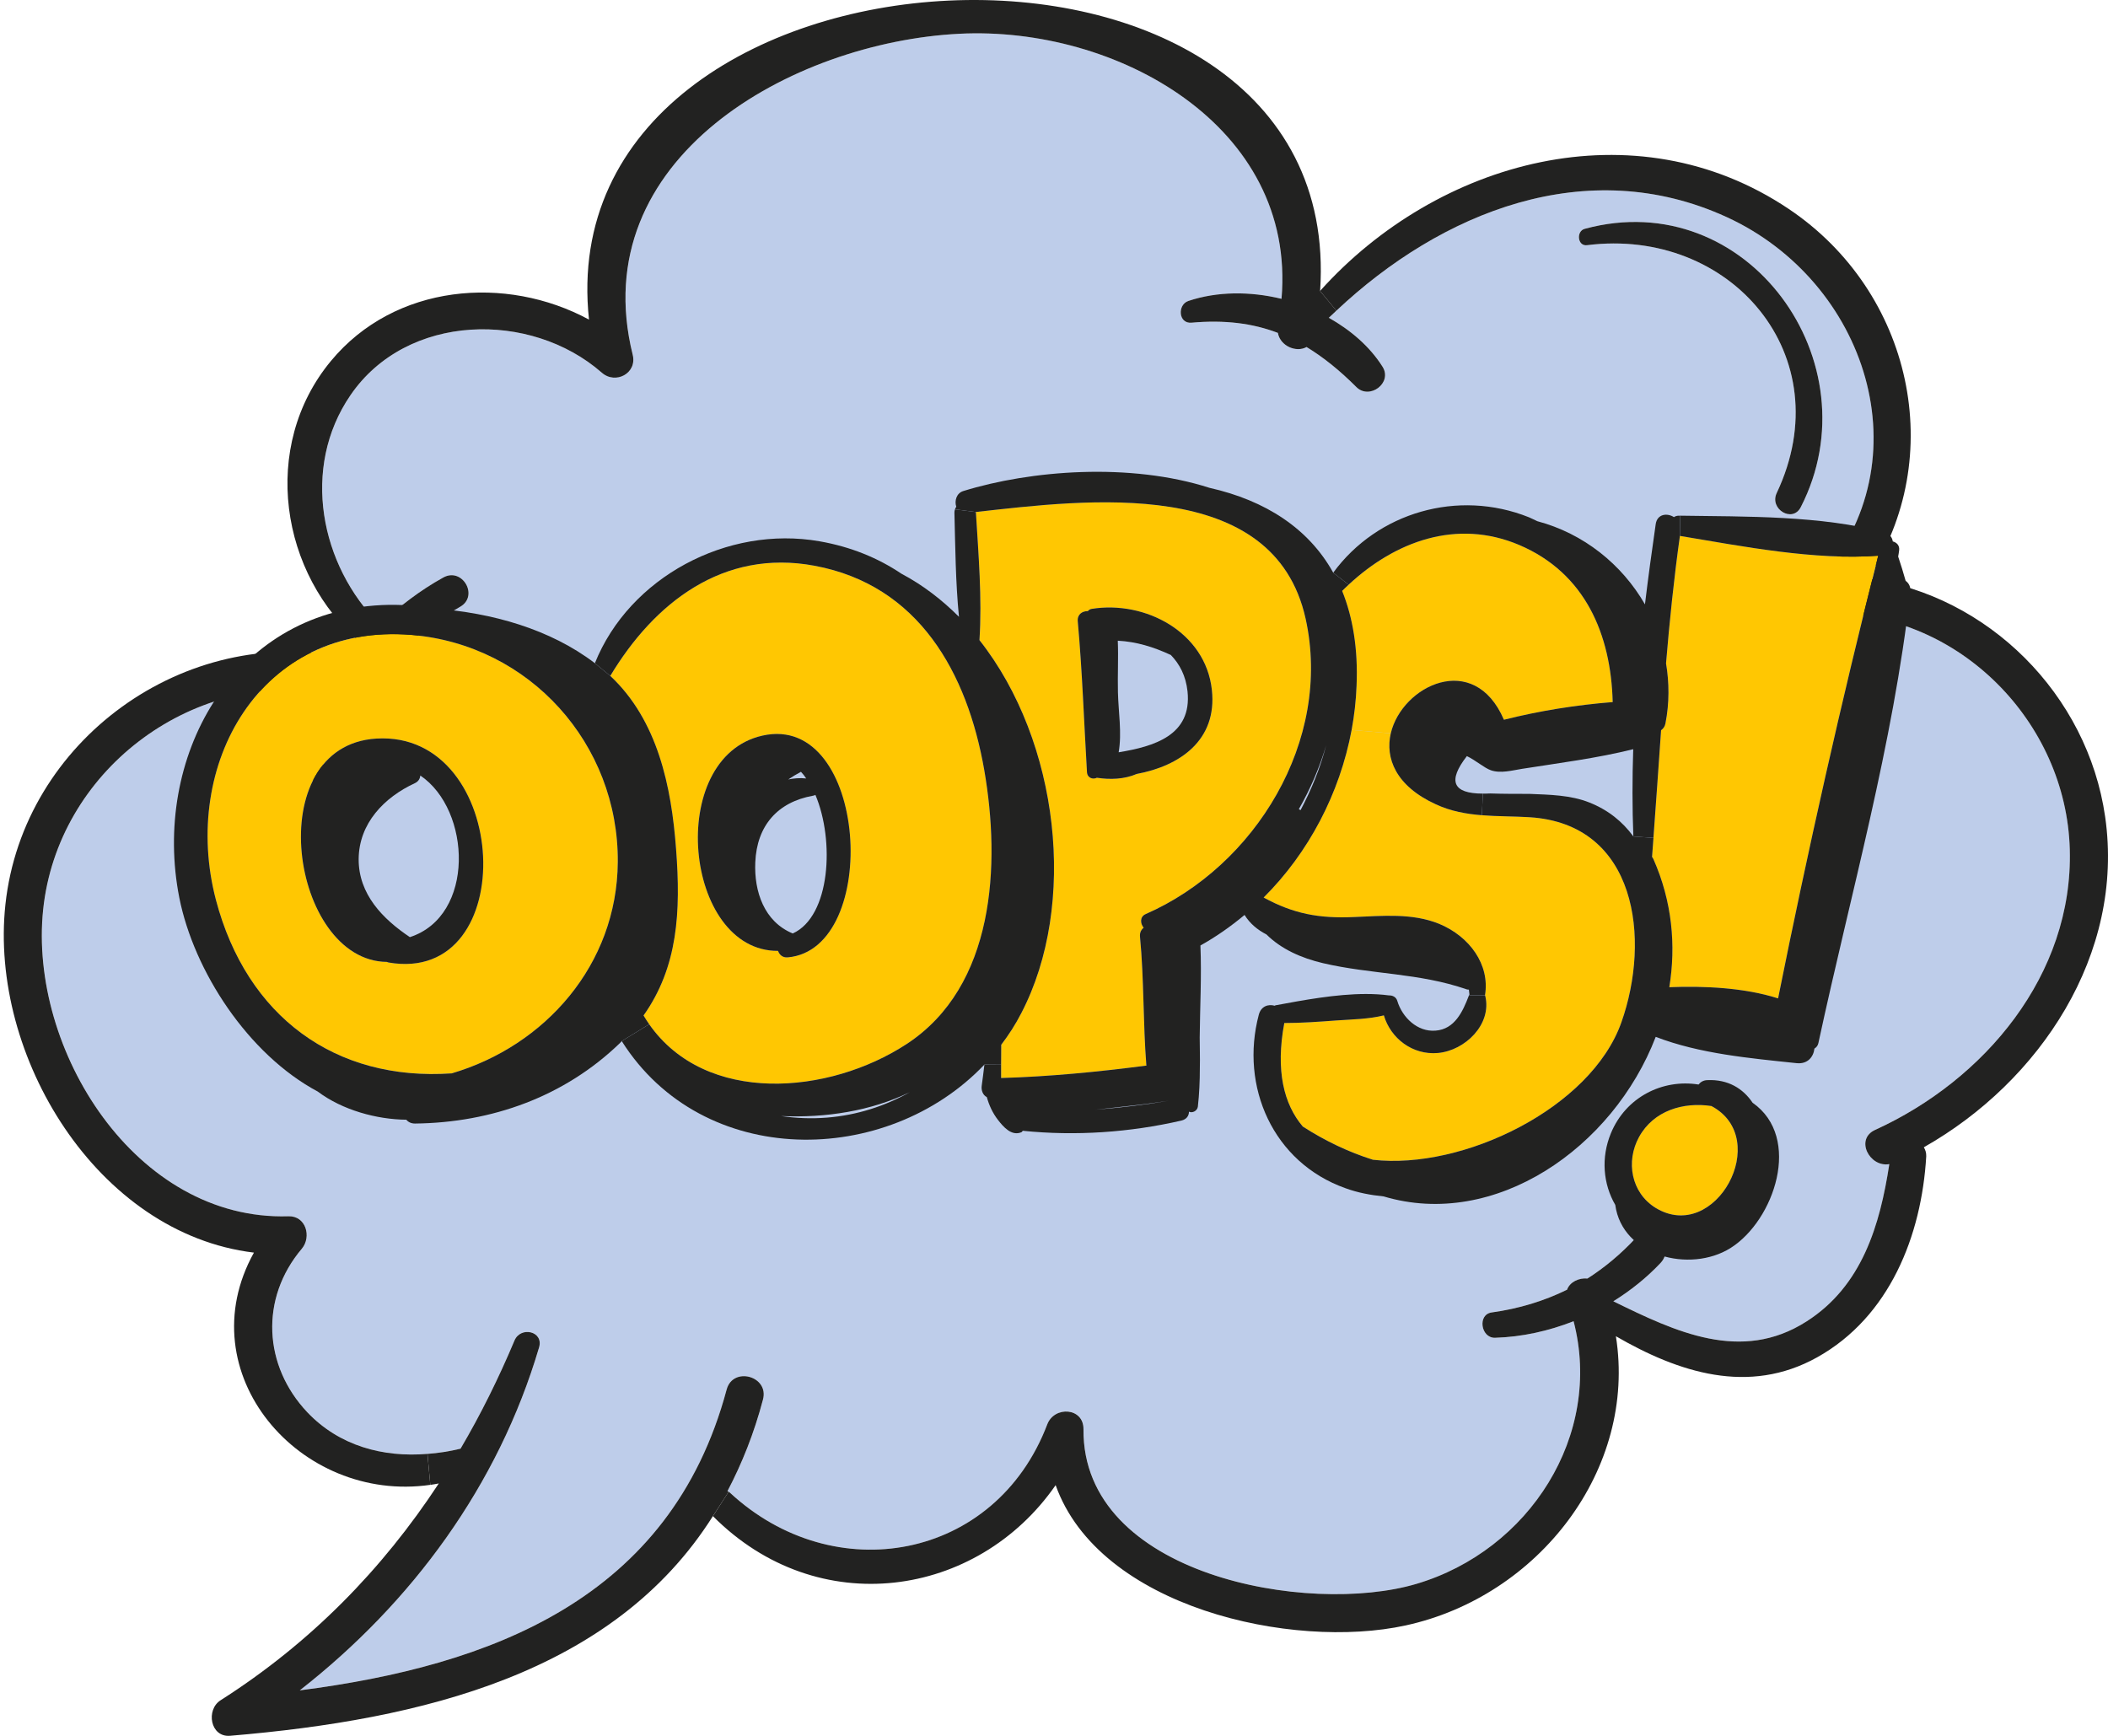 <svg width="85" height="70" viewBox="0 0 85 70" fill="none" xmlns="http://www.w3.org/2000/svg">
<path d="M72.612 20.451C75.595 14.633 70.473 7.447 63.903 9.227C63.549 9.318 63.606 9.934 63.989 9.888C69.772 9.152 74.26 14.342 71.642 19.88C71.334 20.531 72.281 21.101 72.612 20.451ZM53.888 12.529C58.12 8.548 63.983 6.169 69.624 8.753C75.253 11.331 77.666 18.551 73.314 23.44C72.886 23.919 73.165 24.74 73.856 24.74C79 24.746 83.318 29.109 83.46 34.248C83.603 39.312 80.021 43.556 75.612 45.563C74.785 45.94 75.39 47.086 76.183 46.943C75.807 49.401 75.088 51.86 72.841 53.291C70.206 54.974 67.548 53.696 65.056 52.475C65.751 52.042 66.396 51.529 66.961 50.93C67.588 50.262 66.579 49.253 65.957 49.926C65.358 50.57 64.708 51.112 64.012 51.557C63.664 51.523 63.299 51.7 63.191 52.008C62.261 52.464 61.251 52.772 60.151 52.926C59.569 53.006 59.711 53.964 60.288 53.947C61.383 53.913 62.449 53.673 63.453 53.279C64.645 57.871 61.674 62.519 57.117 63.871C52.753 65.165 43.634 63.528 43.691 57.631C43.696 56.753 42.516 56.69 42.231 57.438C40.138 62.936 33.63 64.093 29.432 60.192C29.415 60.175 29.398 60.169 29.381 60.158C29.364 60.152 29.352 60.141 29.335 60.129C29.917 59.023 30.407 57.802 30.767 56.439C31.023 55.492 29.557 55.087 29.301 56.034C27.037 64.492 19.782 67.173 12.088 68.165C16.605 64.634 20.096 59.907 21.738 54.334C21.932 53.678 20.991 53.467 20.746 54.06C20.107 55.577 19.388 57.032 18.573 58.418C18.128 58.526 17.683 58.595 17.238 58.629C15.453 58.777 13.685 58.31 12.396 56.952C10.628 55.087 10.469 52.366 12.174 50.353C12.573 49.874 12.339 49.024 11.632 49.047C5.46 49.241 1.155 42.317 1.742 36.682C2.324 31.121 7.645 27.078 13.12 27.91C12.579 28.845 12.179 29.849 11.98 30.899C11.889 31.378 12.596 31.771 12.83 31.258C14.147 28.367 15.75 26.085 18.562 24.465C19.32 24.026 18.642 22.857 17.872 23.291C16.965 23.792 16.104 24.442 15.317 25.19C12.91 22.8 12.134 18.859 14.13 15.939C16.406 12.608 21.408 12.523 24.265 15.026C24.819 15.517 25.703 15.055 25.514 14.302C23.547 6.374 31.948 1.703 38.678 1.361C45.014 1.036 52.281 5.074 51.676 12.049C50.41 11.741 49.081 11.747 47.923 12.135C47.472 12.283 47.513 13.059 48.043 13.013C49.383 12.893 50.507 13.036 51.528 13.424C51.625 13.96 52.275 14.228 52.686 13.994C53.37 14.411 54.026 14.941 54.688 15.603C55.218 16.145 56.165 15.443 55.748 14.787C55.23 13.966 54.459 13.31 53.581 12.814C53.587 12.814 53.592 12.808 53.598 12.803C53.693 12.711 53.79 12.62 53.888 12.529Z" fill="#BECDEA"/>
<path d="M63.903 9.227C70.473 7.447 75.595 14.634 72.612 20.451C72.281 21.101 71.334 20.531 71.642 19.88C74.26 14.342 69.772 9.152 63.989 9.888C63.606 9.934 63.549 9.318 63.903 9.227Z" fill="#222221"/>
<path d="M53.231 11.73C57.965 6.455 65.922 4.265 72.121 8.422C77.118 11.771 78.555 18.443 75.304 23.331C80.158 24.01 84.178 27.997 84.886 32.942C85.678 38.48 82.251 43.618 77.574 46.265C77.636 46.368 77.676 46.487 77.671 46.63C77.483 49.83 76.194 53.103 73.273 54.735C70.513 56.275 67.678 55.345 65.157 53.885C66.007 59.246 62.049 64.379 56.676 65.548C52.102 66.546 44.323 64.824 42.566 59.89C39.412 64.442 32.978 65.4 28.747 61.139L29.38 60.158C29.396 60.169 29.414 60.175 29.431 60.192C33.629 64.094 40.136 62.936 42.229 57.438C42.514 56.691 43.695 56.754 43.689 57.632C43.633 63.529 52.752 65.166 57.115 63.871C61.672 62.519 64.644 57.871 63.452 53.28C62.448 53.673 61.382 53.913 60.286 53.947C59.71 53.964 59.567 53.006 60.149 52.926C61.25 52.773 62.259 52.465 63.189 52.008C63.297 51.7 63.663 51.523 64.011 51.558C64.706 51.113 65.357 50.571 65.956 49.926C66.577 49.253 67.587 50.263 66.959 50.93C66.395 51.529 65.75 52.042 65.054 52.476C67.547 53.697 70.204 54.974 72.84 53.291C75.087 51.86 75.805 49.402 76.182 46.944C75.389 47.086 74.784 45.94 75.611 45.564C80.02 43.556 83.601 39.313 83.459 34.248C83.316 29.109 78.999 24.746 73.854 24.741C73.164 24.741 72.885 23.919 73.312 23.44C77.664 18.552 75.252 11.332 69.622 8.753C63.981 6.17 58.118 8.548 53.886 12.529L53.231 11.737V11.73H53.231Z" fill="#222221"/>
<path d="M28.746 61.139C24.743 67.481 17.02 69.347 9.28 69.997C8.476 70.066 8.294 68.948 8.893 68.566C12.52 66.256 15.417 63.29 17.693 59.822C17.579 59.845 17.465 59.862 17.351 59.879L17.237 58.63C17.682 58.596 18.126 58.528 18.571 58.419C19.387 57.033 20.106 55.579 20.744 54.062C20.989 53.468 21.931 53.68 21.737 54.335C20.094 59.907 16.604 64.636 12.087 68.166C19.781 67.174 27.035 64.493 29.3 56.035C29.556 55.088 31.022 55.493 30.765 56.44C30.406 57.803 29.915 59.024 29.334 60.13C29.351 60.142 29.363 60.153 29.38 60.159L28.746 61.139Z" fill="#222221"/>
<path d="M51.674 12.05C52.279 5.075 45.013 1.037 38.676 1.362C31.946 1.704 23.545 6.375 25.512 14.303C25.701 15.056 24.817 15.518 24.264 15.027C21.406 12.523 16.404 12.609 14.129 15.94C12.132 18.86 12.908 22.801 15.315 25.19C16.102 24.443 16.963 23.793 17.87 23.291C18.64 22.858 19.319 24.027 18.56 24.466C15.748 26.086 14.145 28.367 12.828 31.259C12.594 31.772 11.887 31.379 11.978 30.899C12.177 29.85 12.577 28.846 13.119 27.911C7.643 27.078 2.322 31.121 1.74 36.683C1.153 42.318 5.459 49.242 11.63 49.047C12.337 49.025 12.571 49.874 12.172 50.354C10.467 52.367 10.626 55.087 12.394 56.953C13.683 58.31 15.451 58.778 17.236 58.629L17.351 59.878C12.081 60.637 7.547 55.356 10.239 50.513C3.908 49.749 -0.438 42.568 0.218 36.477C0.931 29.85 7.472 25.15 13.957 26.519C13.992 26.53 14.02 26.541 14.049 26.547C14.214 26.342 14.397 26.148 14.573 25.949C11.283 23.171 10.484 18.003 13.347 14.553C15.919 11.451 20.397 11.074 23.75 12.888C22.022 -3.213 54.343 -4.93 53.231 11.73V11.736L53.887 12.528C53.79 12.62 53.693 12.711 53.596 12.802C53.591 12.808 53.585 12.813 53.579 12.813C54.458 13.31 55.228 13.965 55.747 14.787C56.163 15.443 55.216 16.144 54.686 15.602C54.025 14.941 53.369 14.41 52.684 13.994C52.274 14.228 51.623 13.96 51.527 13.424C50.506 13.035 49.382 12.893 48.042 13.013C47.511 13.059 47.471 12.283 47.922 12.135C49.079 11.748 50.408 11.742 51.674 12.05Z" fill="#222221"/>
<path d="M69.01 44.602C71.485 45.919 69.164 50.18 66.757 48.708C65.77 48.098 65.547 46.837 66.089 45.85C66.677 44.784 67.875 44.43 69.01 44.602Z" fill="#FFC702"/>
<path d="M75.734 22.409C74.24 28.301 72.894 34.307 71.696 40.261C70.339 39.828 68.702 39.754 67.31 39.81C67.584 38.122 67.425 36.354 66.672 34.649C66.655 34.609 66.637 34.586 66.615 34.558C66.632 34.301 66.655 34.044 66.672 33.788C66.78 32.333 66.877 30.89 66.98 29.448C67.065 29.385 67.134 29.299 67.157 29.168C67.316 28.347 67.31 27.531 67.179 26.75C67.322 25.039 67.499 23.328 67.738 21.611C70.27 22.033 73.185 22.603 75.734 22.409Z" fill="#FFC702"/>
<path d="M61.259 21.976C63.928 23.111 64.96 25.598 65.029 28.312C63.54 28.433 62.098 28.661 60.643 29.026C59.44 26.219 56.531 27.651 56.081 29.573L54.501 29.436C54.609 28.849 54.677 28.25 54.7 27.651C54.763 26.174 54.552 24.902 54.118 23.83C54.204 23.744 54.289 23.659 54.381 23.579C56.263 21.828 58.738 20.909 61.259 21.976Z" fill="#FFC702"/>
<path d="M55.801 40.945C56.075 41.875 56.958 42.554 57.98 42.462C59.075 42.365 60.164 41.31 59.89 40.164C59.885 40.152 59.879 40.147 59.879 40.135C60.084 38.897 59.257 37.762 58.031 37.255C56.936 36.81 55.738 36.935 54.592 36.981C53.183 37.044 52.157 36.85 50.953 36.194C52.772 34.38 54.021 31.991 54.501 29.436L56.081 29.573C55.852 30.565 56.269 31.689 57.9 32.436C58.504 32.715 59.121 32.824 59.754 32.875C60.387 32.926 61.031 32.915 61.676 32.955C66.01 33.223 66.57 37.877 65.377 41.231C64.156 44.682 59.001 47.185 55.362 46.769C54.387 46.461 53.434 46.01 52.533 45.429C51.769 44.533 51.427 43.176 51.786 41.254C52.482 41.254 53.189 41.203 53.885 41.151C54.517 41.105 55.179 41.1 55.801 40.945Z" fill="#FFC702"/>
<path d="M40.367 43.472C40.367 43.29 40.367 43.113 40.367 42.936C40.367 42.668 40.367 42.4 40.373 42.132C40.675 41.732 40.949 41.31 41.183 40.854C43.459 36.485 42.723 29.903 39.495 25.814C39.603 24.12 39.455 22.358 39.352 20.675C39.352 20.664 39.347 20.659 39.347 20.647C43.795 20.151 51.369 19.164 52.647 24.953C53.731 29.864 50.611 34.928 46.196 36.862C45.957 36.965 45.974 37.244 46.116 37.41C46.019 37.489 45.951 37.603 45.968 37.775C46.134 39.508 46.088 41.248 46.225 42.976C46.214 42.976 46.202 42.97 46.185 42.976C44.251 43.227 42.318 43.415 40.367 43.472ZM45.837 31.21C47.554 30.89 49.094 29.863 48.866 27.816C48.609 25.489 46.179 24.206 44.018 24.553C43.949 24.565 43.904 24.599 43.864 24.645C43.647 24.639 43.436 24.77 43.459 25.049C43.642 27.075 43.71 29.099 43.83 31.13C43.841 31.375 44.069 31.443 44.229 31.363C44.765 31.444 45.335 31.426 45.837 31.21Z" fill="#FFC702"/>
<path d="M27.261 34.238C27.073 31.723 26.525 29.054 24.609 27.258C26.377 24.314 29.154 22.124 32.844 22.814C37.048 23.596 39.004 27.132 39.688 31.056C40.35 34.866 40.122 39.77 36.557 42.103C33.415 44.157 28.464 44.567 26.177 41.305C26.097 41.191 26.023 41.072 25.949 40.952C27.335 38.995 27.455 36.771 27.261 34.238ZM30.746 29.664C26.811 30.543 27.586 38.373 31.373 38.345C31.424 38.499 31.556 38.625 31.761 38.608C35.548 38.282 35.006 28.712 30.746 29.664Z" fill="#FFC702"/>
<path d="M16.595 25.603C21.358 26.003 24.945 30.001 24.911 34.763C24.882 38.904 21.98 42.177 18.215 43.284C13.527 43.609 9.951 41.002 8.707 36.291C7.276 30.845 10.493 25.096 16.595 25.603ZM15.66 38.812C21.055 39.753 20.61 29.453 15.175 29.784C10.458 30.075 11.724 38.75 15.597 38.79C15.62 38.795 15.637 38.807 15.66 38.812Z" fill="#FFC702"/>
<path d="M64.955 45.702C65.553 44.248 67.031 43.501 68.491 43.735C68.565 43.638 68.679 43.563 68.839 43.558C69.683 43.518 70.288 43.9 70.67 44.47C72.677 45.873 71.548 49.216 69.78 50.328C68.143 51.355 65.411 50.653 65.132 48.589C64.641 47.744 64.55 46.683 64.955 45.702ZM66.757 48.708C69.164 50.179 71.485 45.919 69.01 44.602C67.875 44.43 66.678 44.784 66.09 45.85C65.548 46.837 65.77 48.097 66.757 48.708Z" fill="#222221"/>
<path d="M53.759 23.094C55.544 20.659 58.789 19.717 61.647 20.858C61.767 20.909 61.875 20.966 61.989 21.018C63.854 21.514 65.4 22.757 66.329 24.372C66.46 23.282 66.609 22.199 66.763 21.132C66.825 20.727 67.219 20.676 67.498 20.853C67.549 20.819 67.612 20.796 67.686 20.796C67.709 20.796 67.726 20.796 67.749 20.796L67.738 21.611C67.498 23.328 67.321 25.039 67.179 26.75C67.31 27.532 67.316 28.347 67.156 29.169C67.133 29.3 67.065 29.385 66.979 29.448C66.877 30.891 66.78 32.334 66.671 33.788L65.861 33.731C65.816 32.568 65.816 31.393 65.856 30.212C64.396 30.577 62.85 30.771 61.367 31.005C60.979 31.067 60.506 31.199 60.118 31.062C59.85 30.971 59.502 30.657 59.148 30.491C58.367 31.495 58.572 32.003 59.793 32.003L59.753 32.875C59.12 32.824 58.504 32.715 57.899 32.436C56.268 31.689 55.852 30.565 56.08 29.573C56.53 27.651 59.439 26.219 60.642 29.025C62.097 28.66 63.54 28.432 65.028 28.312C64.96 25.597 63.928 23.111 61.258 21.976C58.737 20.909 56.262 21.828 54.38 23.578L53.759 23.094Z" fill="#222221"/>
<path d="M59.89 40.164C60.164 41.31 59.075 42.365 57.98 42.463C56.959 42.554 56.075 41.875 55.801 40.946C55.179 41.1 54.517 41.106 53.884 41.151C53.189 41.203 52.481 41.254 51.786 41.254C51.426 43.176 51.769 44.533 52.532 45.429C53.434 46.011 54.386 46.462 55.361 46.769C59 47.185 64.156 44.682 65.377 41.231C66.569 37.877 66.01 33.223 61.675 32.955C61.031 32.915 60.386 32.926 59.753 32.875L59.793 32.003C59.885 32.003 59.987 32.003 60.09 31.997C60.615 32.014 61.145 32.014 61.676 32.014C62.48 32.048 63.33 32.059 64.088 32.362C64.847 32.664 65.423 33.132 65.862 33.731L66.672 33.788C66.655 34.044 66.632 34.301 66.615 34.558C66.638 34.586 66.655 34.609 66.672 34.649C67.425 36.354 67.585 38.122 67.311 39.81C68.703 39.754 70.34 39.827 71.697 40.261C72.894 34.306 74.24 28.301 75.735 22.409C73.185 22.603 70.271 22.033 67.738 21.611L67.75 20.795C70.373 20.835 73.453 20.784 75.991 21.474C76.197 21.531 76.299 21.673 76.322 21.833C76.476 21.873 76.601 21.993 76.579 22.187C76.567 22.272 76.556 22.358 76.539 22.444C76.647 22.769 76.75 23.094 76.841 23.424C76.972 23.516 77.052 23.669 77.029 23.886C76.328 30.063 74.628 36 73.322 42.063C73.3 42.171 73.237 42.24 73.163 42.285C73.123 42.628 72.883 42.919 72.444 42.873C70.568 42.674 68.537 42.497 66.763 41.812C65.041 46.295 60.279 49.592 55.79 48.246C55.265 48.194 54.746 48.097 54.25 47.915C51.33 46.877 49.989 43.814 50.759 40.917C50.85 40.575 51.141 40.483 51.398 40.557C51.409 40.552 51.415 40.546 51.432 40.54C52.539 40.335 53.867 40.084 55.077 40.084C55.396 40.084 55.71 40.101 56.006 40.141C56.149 40.135 56.297 40.204 56.343 40.364C56.542 41.025 57.153 41.624 57.888 41.561C58.658 41.504 58.983 40.791 59.223 40.164C59.223 40.152 59.228 40.141 59.234 40.135H59.878C59.879 40.147 59.885 40.153 59.89 40.164Z" fill="#222221"/>
<path d="M44.017 24.554C46.179 24.206 48.609 25.489 48.865 27.816C49.093 29.864 47.553 30.891 45.836 31.21C45.334 31.427 44.764 31.444 44.228 31.364C44.069 31.444 43.84 31.375 43.829 31.13C43.709 29.099 43.641 27.075 43.458 25.05C43.435 24.771 43.646 24.639 43.863 24.645C43.904 24.599 43.949 24.565 44.017 24.554ZM47.211 26.413C46.51 26.088 45.825 25.877 45.072 25.837C45.101 26.527 45.061 27.223 45.078 27.913C45.095 28.7 45.244 29.556 45.107 30.337C46.527 30.103 48.072 29.658 47.884 27.879C47.816 27.251 47.565 26.778 47.211 26.413Z" fill="#222221"/>
<path d="M53.474 30.052C53.211 30.953 52.835 31.82 52.373 32.63C52.396 32.641 52.419 32.653 52.442 32.67C52.875 31.848 53.234 30.981 53.474 30.052ZM44.172 44.75C45.153 44.67 46.139 44.556 47.126 44.39C46.145 44.539 45.164 44.641 44.172 44.75ZM58.031 37.255C59.257 37.763 60.084 38.898 59.879 40.135H59.234C59.24 40.13 59.246 40.118 59.252 40.107C59.246 40.038 59.234 39.975 59.229 39.907C59.2 39.907 59.166 39.907 59.138 39.896C57.216 39.229 55.299 39.297 53.349 38.841C52.471 38.635 51.666 38.276 51.067 37.683C50.702 37.495 50.4 37.244 50.184 36.896C49.63 37.358 49.037 37.775 48.404 38.128C48.455 39.36 48.387 40.621 48.375 41.841C48.375 42.223 48.392 42.646 48.381 43.068C48.381 43.593 48.358 44.117 48.301 44.625C48.279 44.801 48.073 44.898 47.942 44.83C47.942 44.99 47.85 45.138 47.634 45.189C45.552 45.668 43.373 45.817 41.24 45.6C41.223 45.617 41.212 45.645 41.189 45.657C40.79 45.828 40.459 45.446 40.236 45.155C40.025 44.881 39.883 44.573 39.791 44.242C39.632 44.162 39.558 43.968 39.586 43.78C39.626 43.495 39.66 43.216 39.694 42.93L40.367 42.936C40.367 43.113 40.367 43.29 40.367 43.472C42.318 43.415 44.251 43.227 46.185 42.976C46.202 42.97 46.214 42.976 46.225 42.976C46.088 41.248 46.134 39.508 45.968 37.775C45.951 37.603 46.019 37.489 46.116 37.41C45.974 37.244 45.957 36.965 46.196 36.862C50.611 34.929 53.731 29.864 52.647 24.953C51.369 19.164 43.795 20.151 39.346 20.647L38.508 20.539C38.52 20.499 38.537 20.464 38.56 20.436C38.48 20.202 38.565 19.889 38.839 19.803C41.565 18.959 45.569 18.645 48.769 19.672C51.044 20.185 52.773 21.32 53.759 23.094L54.381 23.579C54.29 23.659 54.204 23.744 54.119 23.829C54.552 24.902 54.763 26.174 54.7 27.651C54.678 28.25 54.609 28.848 54.501 29.436C54.022 31.991 52.773 34.381 50.953 36.194C52.157 36.85 53.184 37.044 54.592 36.981C55.738 36.936 56.936 36.811 58.031 37.255Z" fill="#222221"/>
<path d="M31.784 31.432C32.006 31.387 32.251 31.364 32.508 31.392C32.446 31.295 32.371 31.204 32.297 31.124C32.114 31.221 31.943 31.324 31.784 31.432ZM30.746 29.664C35.006 28.712 35.548 38.282 31.761 38.607C31.555 38.624 31.424 38.499 31.373 38.345C27.586 38.373 26.81 30.543 30.746 29.664ZM31.966 37.643C33.489 36.953 33.66 33.896 32.879 32.054C32.85 32.071 32.822 32.083 32.782 32.088C31.351 32.345 30.517 33.298 30.455 34.775C30.403 35.949 30.814 37.17 31.966 37.643Z" fill="#222221"/>
<path d="M23.987 26.744C25.379 23.276 29.331 21.177 33.044 21.828C34.316 22.05 35.411 22.506 36.346 23.134C37.208 23.59 37.978 24.183 38.668 24.873C38.531 23.481 38.52 22.05 38.485 20.675C38.485 20.624 38.491 20.579 38.508 20.539L39.346 20.647C39.346 20.658 39.352 20.664 39.352 20.675C39.454 22.358 39.603 24.12 39.494 25.814C42.722 29.904 43.458 36.485 41.182 40.854C40.949 41.31 40.675 41.732 40.372 42.132C40.367 42.4 40.367 42.668 40.367 42.936L39.694 42.93C35.758 47.071 28.344 47.162 25.07 41.984L26.177 41.305C28.463 44.567 33.414 44.157 36.557 42.103C40.121 39.77 40.349 34.865 39.688 31.055C39.004 27.131 37.047 23.595 32.844 22.814C29.154 22.124 26.376 24.314 24.608 27.257L23.987 26.744ZM31.493 45.006C32.091 45.092 32.702 45.12 33.346 45.069C34.556 44.972 35.679 44.607 36.688 44.042C35.114 44.807 33.289 45.086 31.493 45.006Z" fill="#222221"/>
<path d="M16.527 37.791C19.167 36.936 19.008 32.664 16.948 31.273C16.937 31.398 16.874 31.512 16.732 31.581C15.494 32.151 14.473 33.201 14.462 34.643C14.457 36.063 15.432 37.056 16.527 37.791ZM15.175 29.784C20.61 29.453 21.055 39.754 15.66 38.812C15.637 38.807 15.62 38.795 15.598 38.79C11.725 38.75 10.458 30.075 15.175 29.784Z" fill="#222221"/>
<path d="M24.911 34.763C24.945 30.001 21.358 26.003 16.595 25.604C10.493 25.096 7.276 30.845 8.707 36.292C9.951 41.003 13.527 43.61 18.215 43.285C21.979 42.177 24.882 38.904 24.911 34.763ZM15.398 24.4C16.122 24.366 16.829 24.423 17.52 24.542C19.824 24.708 22.179 25.364 23.987 26.744L24.609 27.257C26.525 29.054 27.073 31.723 27.261 34.238C27.455 36.77 27.335 38.994 25.949 40.951C26.023 41.071 26.097 41.19 26.177 41.304L25.071 41.983C25.042 42.012 25.02 42.034 24.997 42.063C22.755 44.23 19.823 45.274 16.732 45.308C16.578 45.308 16.458 45.246 16.384 45.154C15.192 45.143 13.806 44.766 12.814 44.019C10.002 42.519 7.818 39.16 7.23 36.2C6.129 30.611 9.306 24.685 15.398 24.4Z" fill="#222221"/>
</svg>

